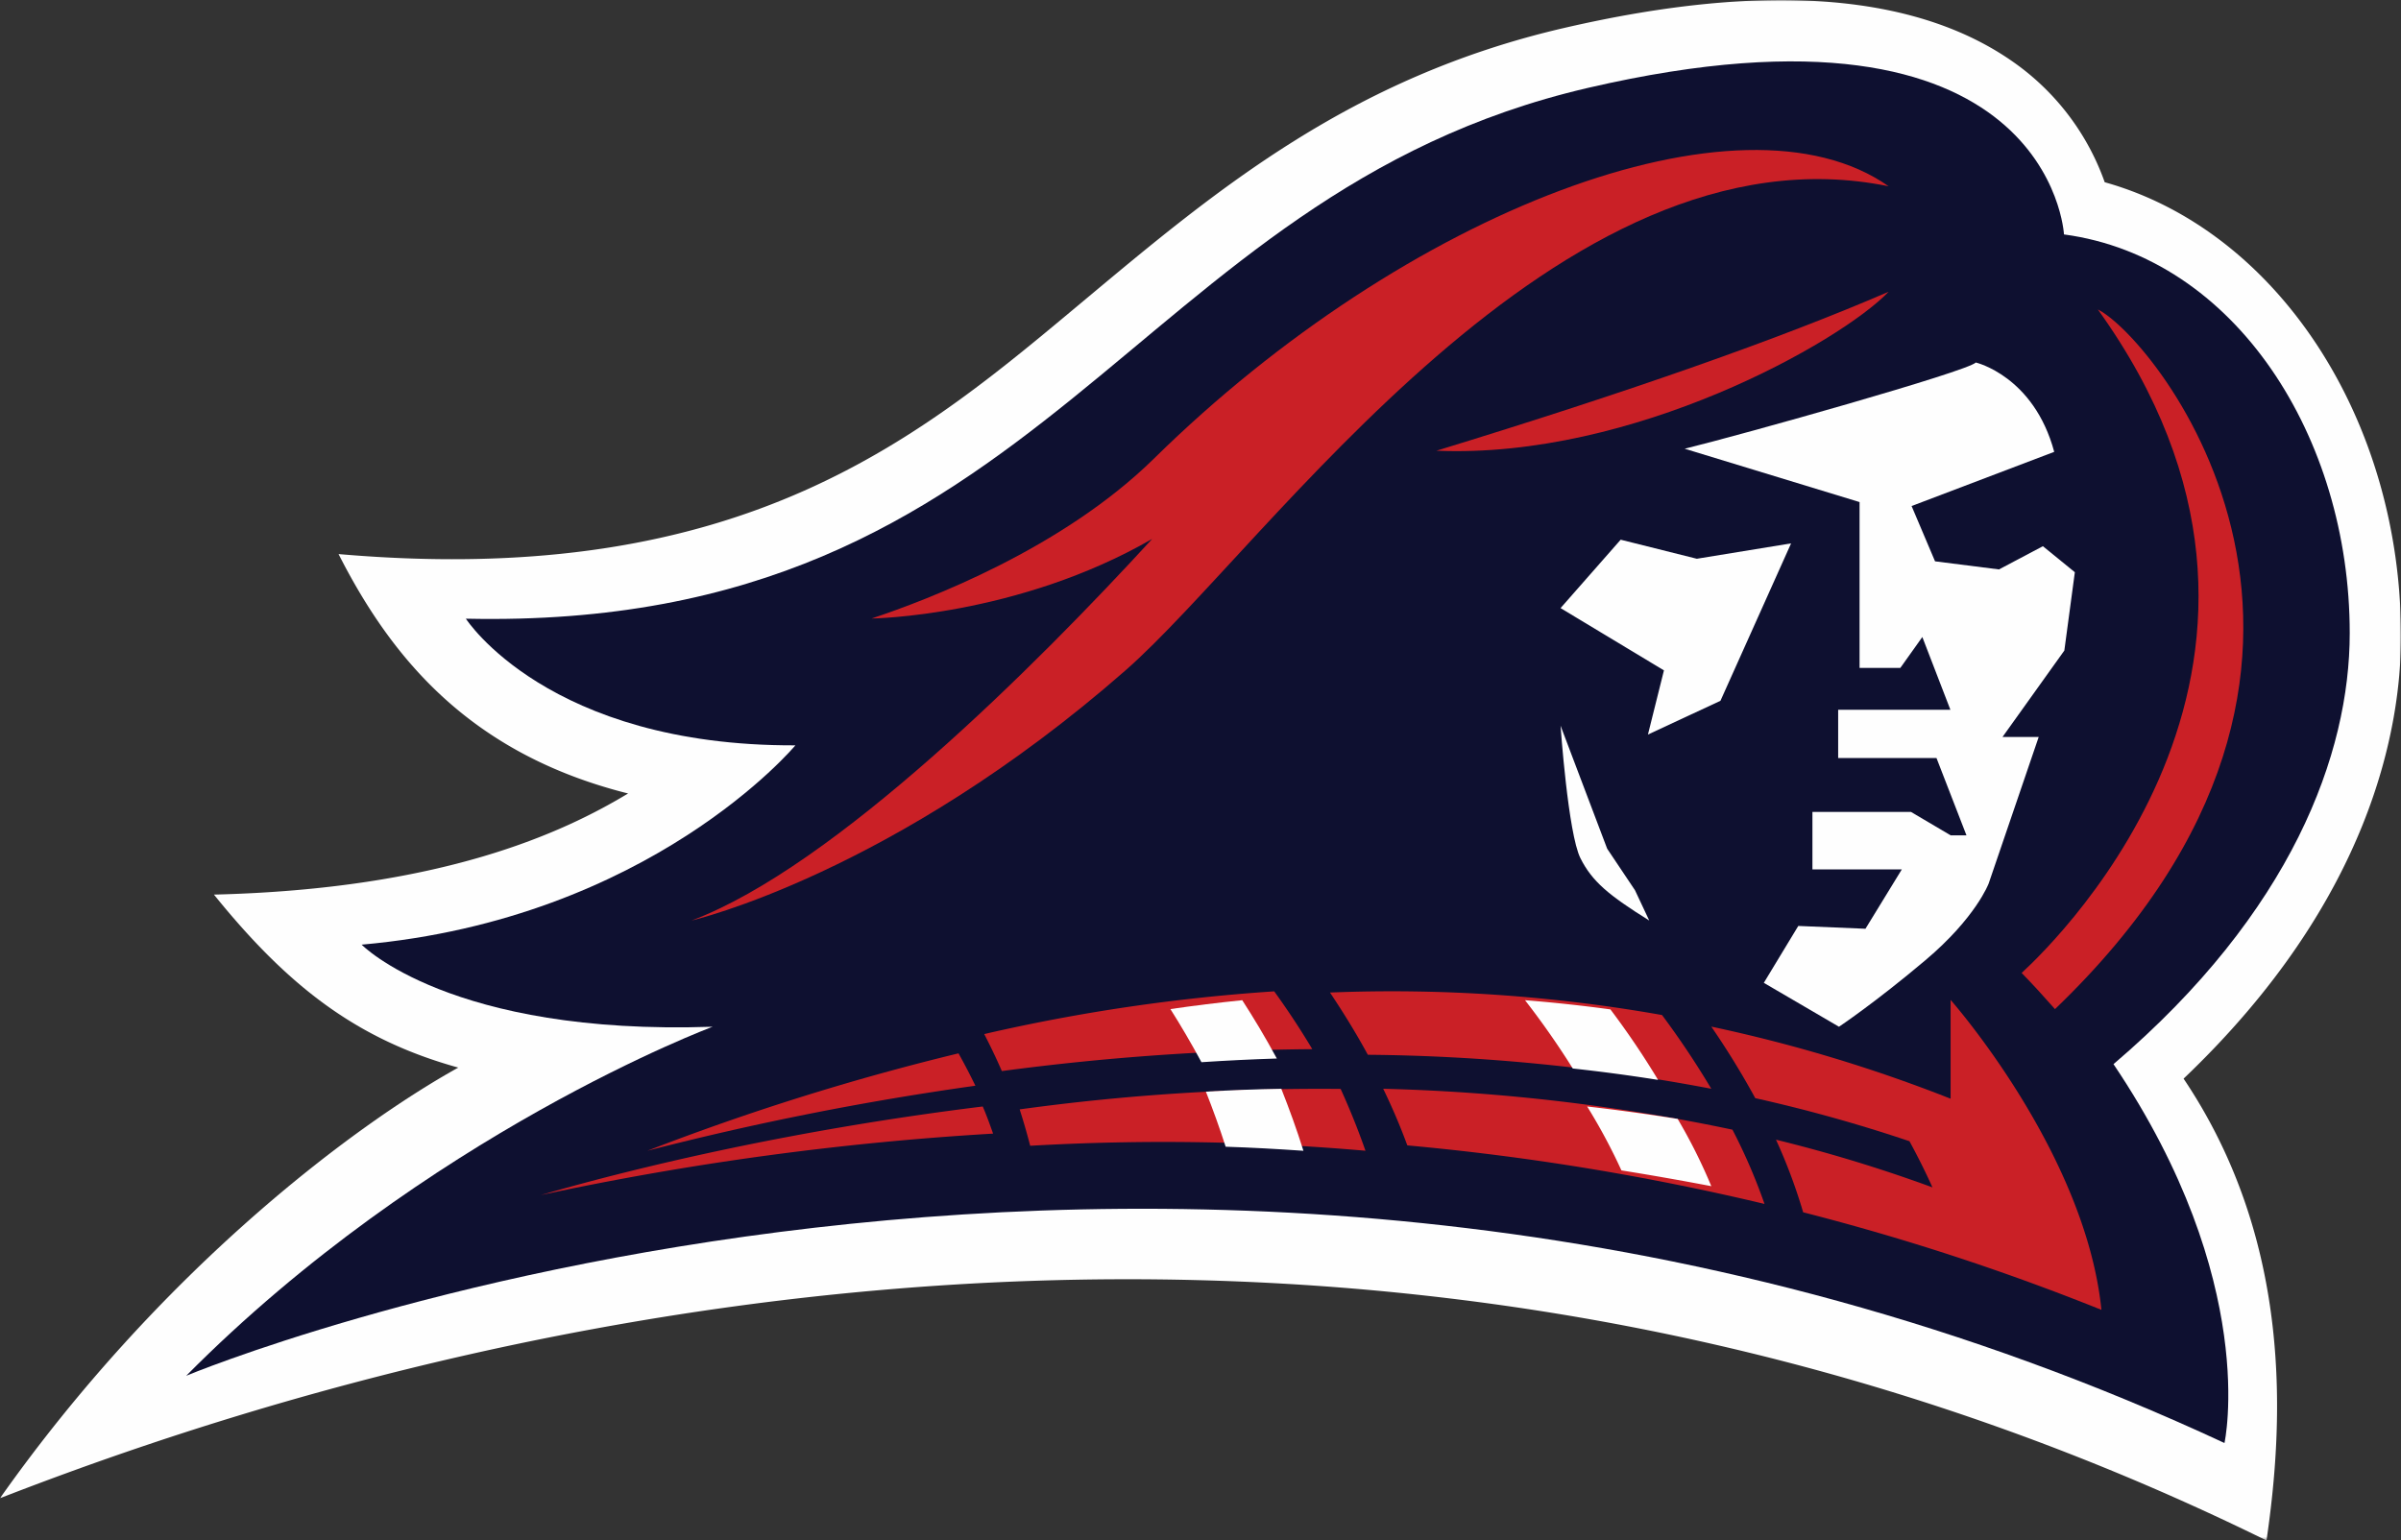 <svg id="Layer_1" data-name="Layer 1" xmlns="http://www.w3.org/2000/svg" xmlns:xlink="http://www.w3.org/1999/xlink" width="738" height="473.64" viewBox="0 0 738 473.64"><rect x="0" y="0" width="738" height="473.64" fill="#333333" stroke="none"/><defs><style>.cls-1{fill:#fff;}.cls-2{mask:url(#mask);}.cls-3{fill:#fefefe;}.cls-4{fill:#0e1030;}.cls-5{fill:#ca2026;}</style><mask id="mask" x="0" y="0" width="738" height="473.64" maskUnits="userSpaceOnUse"><g transform="translate(-3 -141.35)"><g id="mask-3"><polygon id="path-2" class="cls-1" points="741 141.35 741 614.98 3 614.98 3 141.35 741 141.35"/></g></g></mask></defs><title>new-jersey-institute-of-technology-athletics-logo</title><g id="Desktop-_SIDEARM_" data-name="Desktop-(SIDEARM)"><g id="top"><g id="logo"><g id="main"><g id="Group-3"><g class="cls-2"><path id="Fill-1" class="cls-3" d="M741,337c0-67.18-38.31-124.87-91.07-139.62a76.22,76.22,0,0,0-26-35.44c-30.12-22.57-77.36-26.58-140.44-11.93-65.24,15.16-106.56,49.71-146.52,83.09C286.74,275,232.57,322.6,107.06,311.71c16,31.44,39.94,61.29,89,73.61-19.8,11.93-56.84,29.37-127.3,31.09,23.17,28.69,44.31,44.65,75.1,53.19C111,487.87,52.15,532.35,3,602,100.88,564,394.59,465,699.66,615c5.18-35.46,8.5-91.42-25.49-142C732,417.93,741,364.79,741,337" transform="translate(-3 -141.35)"/></g></g><path id="Fill-4" class="cls-4" d="M725.24,336c0-60.21-35.16-115.5-87.83-122.57,0,0-4.07-78.08-146.27-45.07S325.73,335.52,146.2,331.58c0,0,25.17,39.22,101.28,38.94,0,0-44.47,53.4-133.32,61.28,0,0,27.21,28,107.88,25.24,0,0-87.86,32.75-161.81,107.32,0,0,306.37-128.3,626.51,20.67,0,0,11-49.5-34.11-116.49,54.81-46.73,72.61-95.43,72.61-132.51" transform="translate(-3 -141.35)"/><path id="Fill-6" class="cls-5" d="M357.73,282.32c-28.16,27.7-69.47,43.43-86.83,49.2,0,0,44.81-.56,86.25-24.47-35.58,38.82-97.51,100.73-141.57,117.33,0,0,61.9-14.3,133.3-76.85C392.62,309.21,482,177.89,583.51,198.62c-45.53-32-148.42,7.6-225.78,83.7" transform="translate(-3 -141.35)"/><path id="Fill-8" class="cls-5" d="M444.52,279.93c60.48,2.56,124.21-33.45,139-48.88q-50.21,21.7-139,48.88" transform="translate(-3 -141.35)"/><path id="Fill-10" class="cls-5" d="M634.66,451.61C745.93,344.8,665.72,245.44,647.82,236.5c76.57,106.54-11.58,193.11-23.42,204,3.64,3.73,7,7.44,10.26,11.14" transform="translate(-3 -141.35)"/><polygon id="Fill-12" class="cls-3" points="521.56 171.8 498.15 165.94 479.67 186.97 511.45 206.12 506.53 225.85 528.82 215.47 550.53 167.07 521.56 171.8"/><path id="Fill-14" class="cls-3" d="M640.75,317.29l-9.82-8-13.5,7.14-19.65-2.49-7.21-17,43.84-16.66c-6.27-23.32-24.1-27.47-24.1-27.47-2.59,2.75-71.67,22.15-89.48,26.51l53.75,16.4v51H587.1l6.77-9.51,8.63,22.38H568v14.82h30.22l9.22,23.79H602.6L590.4,391H560.09v17.66h27.48l-11.18,18.25-20.65-.86-10.59,17.49,23.1,13.5s11-7.32,26.56-20.45S614.26,413,614.26,413l15.38-45.06H618.52l19-26.57Z" transform="translate(-3 -141.35)"/><path id="Fill-16" class="cls-3" d="M482.67,364.47s2.31,33.17,6.11,40.75c3.6,7.18,8.74,11.42,21.15,19.16l-4.38-9.31L497,402.3Z" transform="translate(-3 -141.35)"/><path id="Fill-18" class="cls-5" d="M423.45,465.66A590.08,590.08,0,0,1,529,476.11a263.14,263.14,0,0,0-15.14-22.67,475.82,475.82,0,0,0-102.06-6.92c3.73,5.59,7.76,12,11.64,19.14" transform="translate(-3 -141.35)"/><path id="Fill-20" class="cls-5" d="M535.51,488.69a590.71,590.71,0,0,0-107.35-12.58c2.69,5.56,5.21,11.39,7.41,17.41a775.86,775.86,0,0,1,109.79,18,174.3,174.3,0,0,0-9.85-22.82" transform="translate(-3 -141.35)"/><path id="Fill-22" class="cls-5" d="M542.53,479a465.58,465.58,0,0,1,47.39,13.24c2.44,4.5,4.85,9.24,7.06,14.19a451.59,451.59,0,0,0-48.09-14.66,167.32,167.32,0,0,1,8.35,22.32,733.61,733.61,0,0,1,91.68,30c-4.91-48.41-46.36-95.3-46.36-95.3v30.38A461.16,461.16,0,0,0,529,457a251.24,251.24,0,0,1,13.52,22" transform="translate(-3 -141.35)"/><path id="Fill-24" class="cls-5" d="M310.94,470.67a767.57,767.57,0,0,1,95.42-6.74c-4.06-6.81-8.12-12.81-11.7-17.77a560.6,560.6,0,0,0-89.14,13.13c1.9,3.67,3.72,7.46,5.42,11.38" transform="translate(-3 -141.35)"/><path id="Fill-26" class="cls-5" d="M415.08,476.16a675.72,675.72,0,0,0-98.66,6.29c1.17,3.68,2.26,7.4,3.23,11.19a713.85,713.85,0,0,1,103.06,1.53c-2.31-6.61-4.9-13-7.63-19" transform="translate(-3 -141.35)"/><path id="Fill-28" class="cls-5" d="M302.8,475.16c-1.65-3.41-3.4-6.75-5.18-9.94A760.62,760.62,0,0,0,202,495.17a904.31,904.31,0,0,1,100.85-20" transform="translate(-3 -141.35)"/><path id="Fill-30" class="cls-5" d="M305.07,481.56c-56.92,7-105.07,18.31-135.82,27.23a919.39,919.39,0,0,1,139-18.89c-1-2.83-2-5.61-3.18-8.34" transform="translate(-3 -141.35)"/><path id="Fill-32" class="cls-3" d="M395.46,466.81c-3.61-6.68-7.27-12.74-10.63-17.93-7.47.76-14.81,1.67-22.08,2.73,3.07,4.84,6.33,10.37,9.54,16.33q11.44-.76,23.17-1.13" transform="translate(-3 -141.35)"/><path id="Fill-34" class="cls-3" d="M512.65,473.39A253.74,253.74,0,0,0,498,451.71q-13.26-1.8-26.25-2.83a254.84,254.84,0,0,1,14.68,21q13.1,1.42,26.2,3.5" transform="translate(-3 -141.35)"/><path id="Fill-36" class="cls-3" d="M490.85,481.56a177.68,177.68,0,0,1,10.53,19.65q13.71,2.19,27.63,4.85a167.6,167.6,0,0,0-10.34-20.68q-13.9-2.22-27.82-3.82" transform="translate(-3 -141.35)"/><path id="Fill-38" class="cls-3" d="M373.66,477c2.14,5.42,4.2,11.08,6.07,16.93,7.86.25,15.86.69,23.91,1.25-2.08-6.62-4.4-13-6.8-19.06q-11.71.19-23.18.88" transform="translate(-3 -141.35)"/></g></g></g></g></svg>